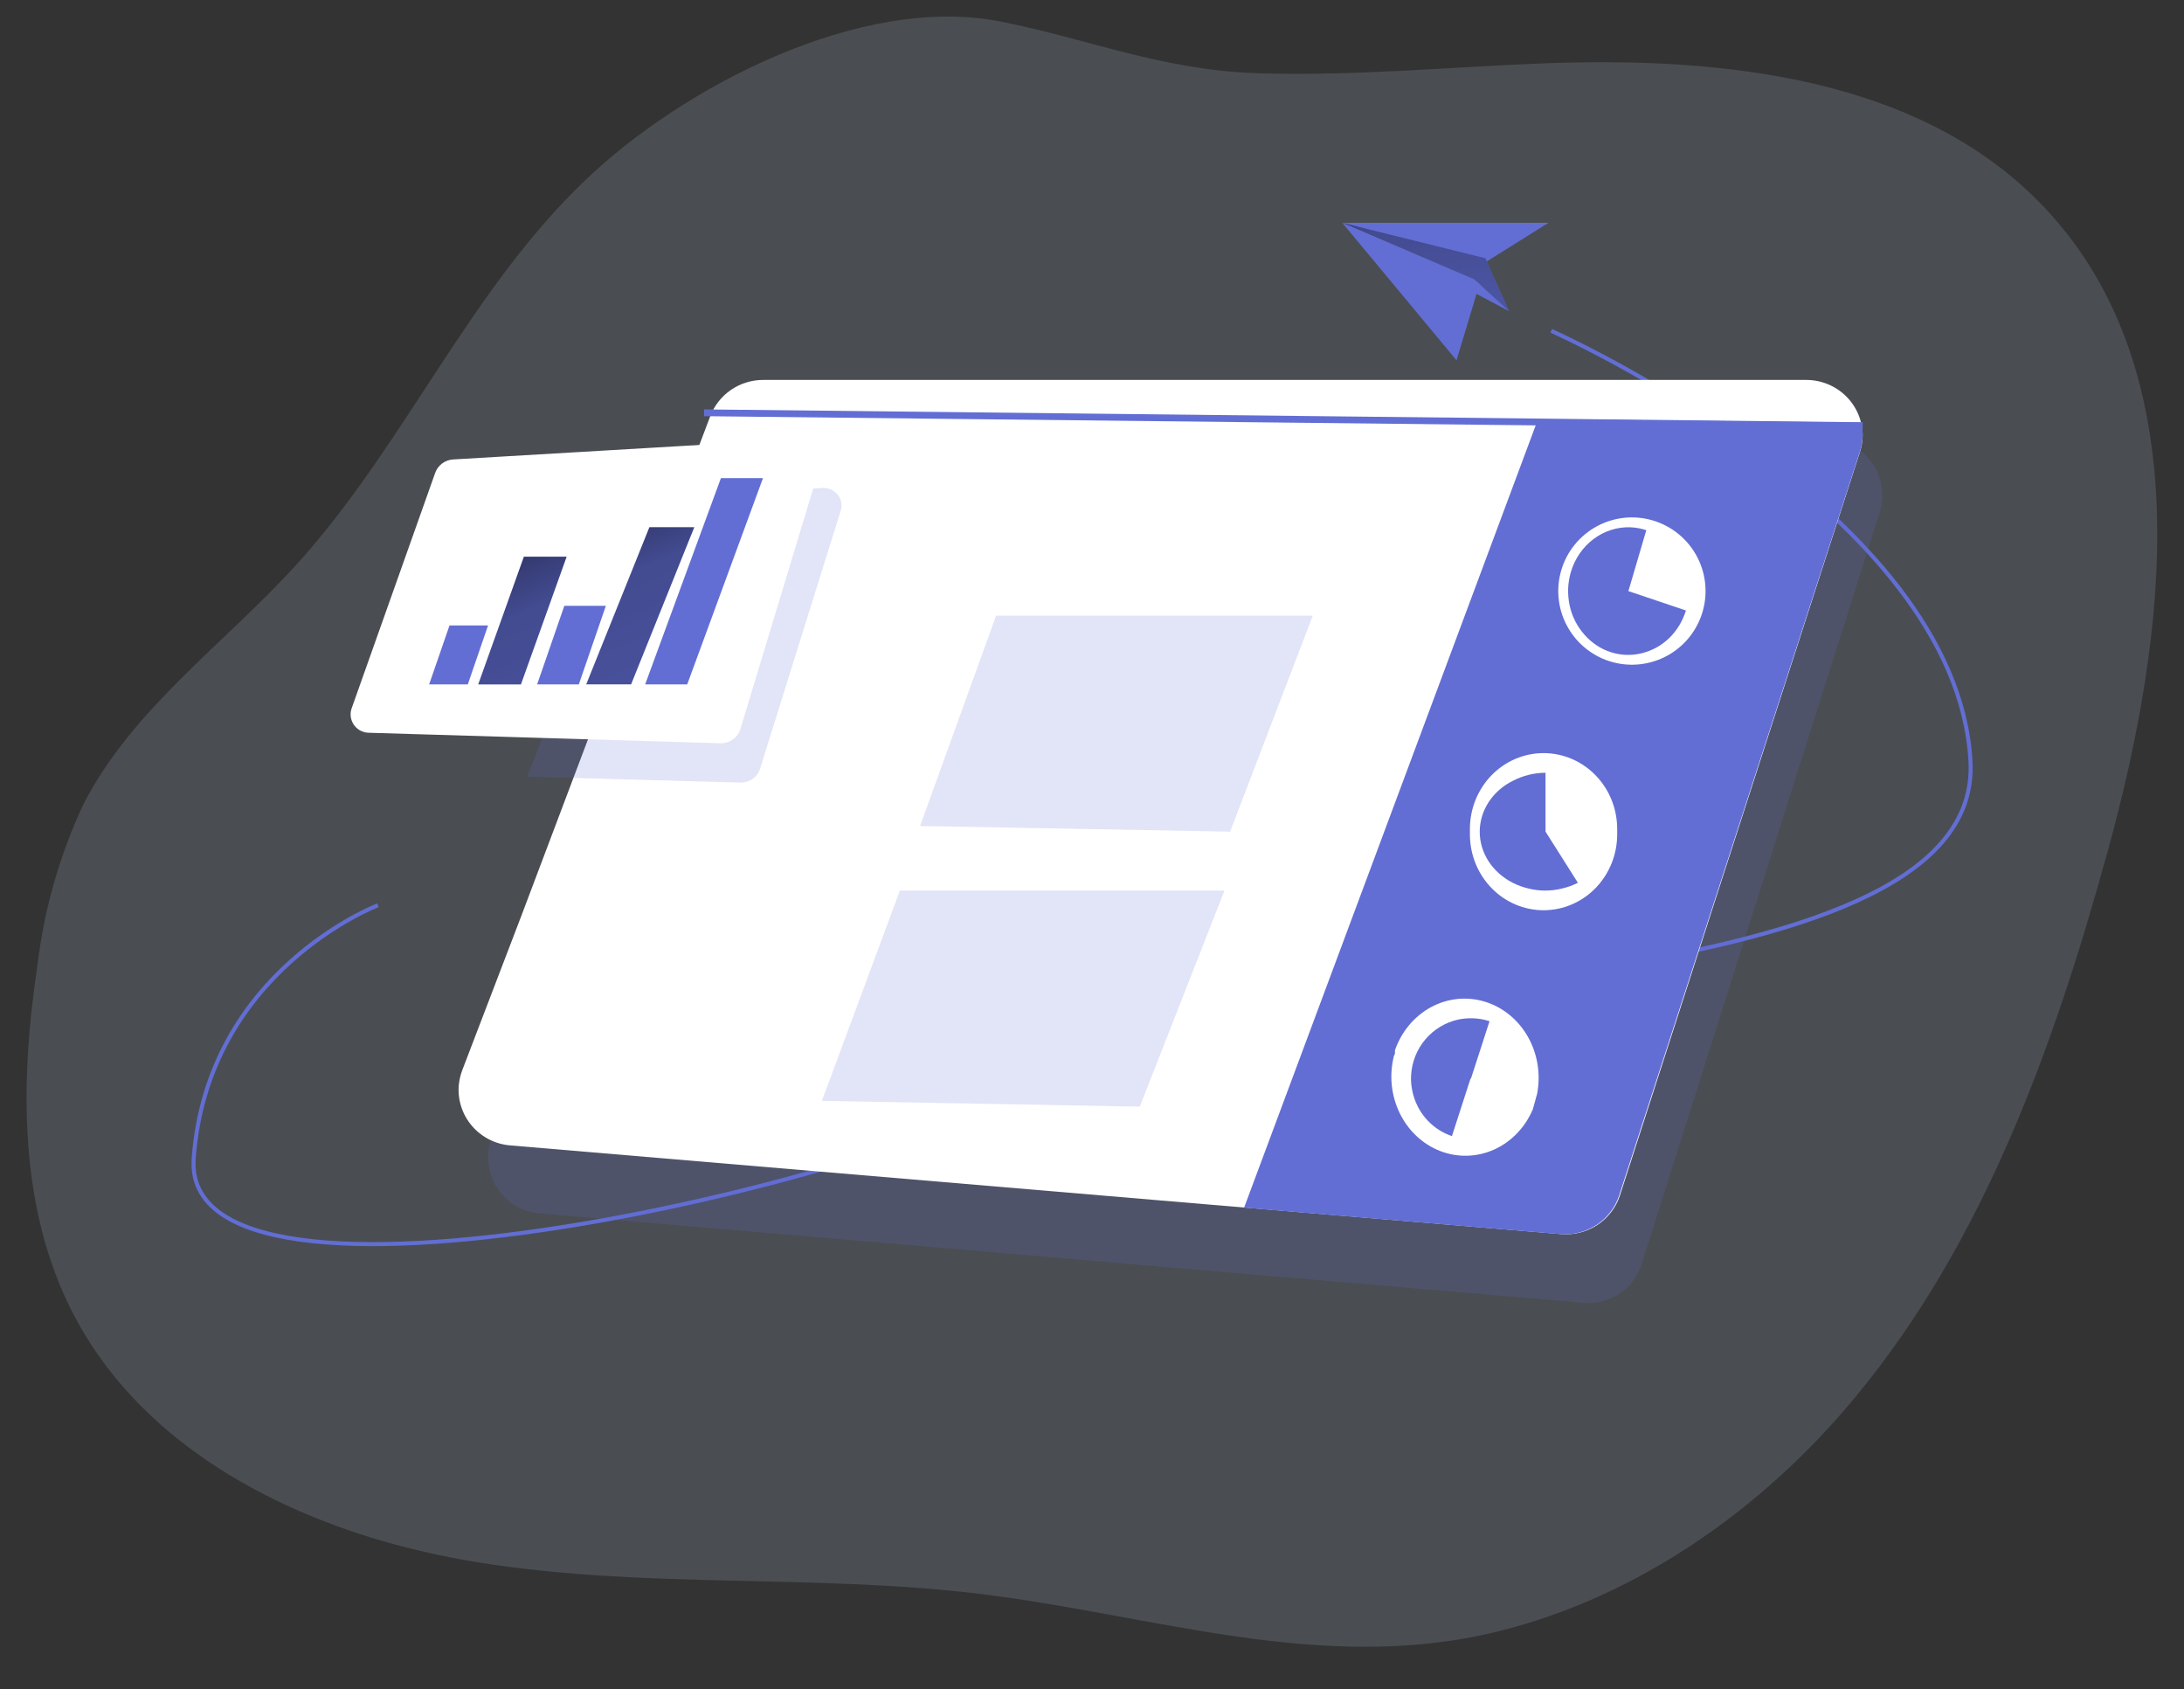 <?xml version="1.0" encoding="UTF-8" standalone="no"?>
<svg
   width="225"
   height="174"
   viewBox="0 0 225 174"
   fill="none"
   version="1.1"
   id="svg89"
   sodipodi:docname="ilustracion_NEW.REG01.svg"
   inkscape:version="1.1.2 (0a00cf5339, 2022-02-04)"
   xmlns:inkscape="http://www.inkscape.org/namespaces/inkscape"
   xmlns:sodipodi="http://sodipodi.sourceforge.net/DTD/sodipodi-0.dtd"
   xmlns="http://www.w3.org/2000/svg"
   xmlns:svg="http://www.w3.org/2000/svg">
  <rect x="0" y="0" width="225" height="174" fill="#333333" stroke="none"/>
  <sodipodi:namedview
     id="namedview91"
     pagecolor="#ffffff"
     bordercolor="#666666"
     borderopacity="1.0"
     inkscape:pageshadow="2"
     inkscape:pageopacity="0.0"
     inkscape:pagecheckerboard="0"
     showgrid="false"
     height="205px"
     inkscape:zoom="3.1262136"
     inkscape:cx="129.38975"
     inkscape:cy="112.91615"
     inkscape:window-width="1920"
     inkscape:window-height="1011"
     inkscape:window-x="0"
     inkscape:window-y="0"
     inkscape:window-maximized="1"
     inkscape:current-layer="svg89" />
  <path
     opacity="0.18"
     d="m 40.752,159.103 c 2.945,0.79 5.931,1.42 8.944,1.889 16.876,2.661 34.164,1.117 51.121,3.165 17.954,2.156 35.389,8.342 53.488,3.886 14.507,-3.579 27.403,-12.719 36.84,-24.148 13.228,-15.965 20.455,-36.108 25.966,-56.116 6.174,-22.392 9.516,-49.293 -6.349,-66.255 C 198.091,7.953 177.489,5.811 158.935,6.53 c -9.808,0.386 -19.617,1.33 -29.426,1.011 -9.809,-0.319 -17.395,-3.539 -26.431,-5.322 C 88.677,-0.641 70.284,8.991 60.302,18.557 48.324,29.972 41.67,45.87 30.583,58.11 23.13,66.319 13.628,72.998 8.584,82.869 6.122,88.133 4.522,93.756 3.846,99.526 2.035,111.593 1.929,124.498 7.545,135.329 14.014,147.807 26.95,155.35 40.752,159.103 Z"
     fill="#b4c9de"
     id="path4"
     style="stroke-width:1.315" />
  <path
     d="m 159.811,34.076 c 0,0 41.754,18.524 43.19,44.316 1.437,25.793 -76.507,21.142 -93.551,32.264 -17.045,11.122 -90.918,28.025 -89.494,8.651 1.424,-19.375 18.974,-26.059 18.974,-26.059"
     stroke="#626ed4"
     stroke-width="0.414"
     stroke-miterlimit="10"
     id="path6" />
  <path
     opacity="0.18"
     d="M 50.684,117.179 76.025,48.98 c 0.414,-1.11 1.154,-2.066 2.121,-2.741 0.967,-0.675 2.115,-1.036 3.291,-1.036 H 188.147 c 1.531,0.004 3,0.62 4.08,1.713 1.082,1.093 1.689,2.575 1.689,4.119 -0.001,0.593 -0.091,1.182 -0.264,1.748 l -24.52,77.407 c -0.401,1.253 -1.209,2.331 -2.296,3.058 -1.087,0.728 -2.386,1.062 -3.686,0.946 L 55.593,124.986 c -1.528,-0.126 -2.945,-0.858 -3.937,-2.038 -0.993,-1.179 -1.48,-2.707 -1.356,-4.249 0.062,-0.522 0.191,-1.033 0.384,-1.521 z"
     fill="#626ed4"
     id="path8"
     style="stroke-width:1.315" />
  <path
     d="m 191.613,46.553 -24.733,76.603 c -0.409,1.237 -1.228,2.3 -2.323,3.019 -1.096,0.718 -2.404,1.05 -3.714,0.94 l -32.435,-2.718 -75.812,-6.416 c -0.762,-0.058 -1.505,-0.264 -2.186,-0.609 -0.681,-0.344 -1.287,-0.818 -1.782,-1.395 -0.495,-0.576 -0.871,-1.245 -1.105,-1.965 -0.234,-0.722 -0.321,-1.48 -0.258,-2.235 0.054,-0.543 0.179,-1.075 0.373,-1.584 L 53.703,94.352 64.67,65.311 73.172,42.87 c 0.417,-1.098 1.162,-2.043 2.136,-2.711 0.974,-0.668 2.13,-1.025 3.314,-1.025 H 186.083 c 0.764,0 1.52,0.149 2.224,0.438 0.705,0.289 1.345,0.713 1.885,1.248 0.539,0.534 0.967,1.169 1.259,1.867 0.292,0.698 0.442,1.447 0.442,2.203 -0.008,0.565 -0.103,1.126 -0.28,1.663 z"
     fill="#ffffff"
     id="path10"
     style="stroke-width:1.315" />
  <path
     opacity="0.18"
     d="m 84.673,113.389 8.035,-21.656 h 33.438 l -8.725,22.252 z"
     fill="#626ed4"
     id="path12"
     style="stroke-width:1.315" />
  <path
     d="m 191.644,46.407 -24.838,76.741 c -0.411,1.24 -1.234,2.306 -2.335,3.025 -1.099,0.72 -2.413,1.053 -3.728,0.943 l -32.574,-2.724 30.045,-80.59 0.227,-0.622 33.377,0.344 c -0.005,0.097 -0.005,0.194 0,0.291 0.142,0.866 0.083,1.753 -0.175,2.592 z"
     fill="#626ed4"
     id="path14"
     style="stroke-width:1.315" />
  <path
     opacity="0.18"
     d="m 86.589,52.67 -8.271,26.465 c -0.122,0.426 -0.387,0.801 -0.753,1.068 -0.366,0.266 -0.813,0.408 -1.271,0.403 L 54.327,79.994 65.445,51.355 84.741,50.262 c 0.306,-0.012 0.611,0.048 0.888,0.175 0.277,0.127 0.517,0.318 0.699,0.556 0.182,0.238 0.302,0.515 0.347,0.807 0.046,0.292 0.016,0.591 -0.085,0.87 z"
     fill="#626ed4"
     id="path16"
     style="stroke-width:1.315" />
  <path
     d="m 36.266,72.852 8.557,-24.115 c 0.131,-0.387 0.374,-0.727 0.698,-0.978 0.324,-0.251 0.715,-0.401 1.124,-0.432 l 36.065,-2.123 c 0.307,-0.009 0.612,0.055 0.888,0.188 0.277,0.133 0.516,0.331 0.7,0.576 0.183,0.246 0.304,0.531 0.351,0.834 0.048,0.302 0.022,0.611 -0.077,0.901 l -8.274,27.326 c -0.124,0.44 -0.388,0.828 -0.754,1.104 -0.366,0.276 -0.812,0.427 -1.271,0.427 L 37.913,75.472 c -0.304,-0.017 -0.598,-0.107 -0.86,-0.261 -0.262,-0.154 -0.482,-0.369 -0.643,-0.625 -0.161,-0.257 -0.258,-0.548 -0.283,-0.849 -0.025,-0.302 0.023,-0.605 0.14,-0.884 z"
     fill="#ffffff"
     id="path18"
     style="stroke-width:1.315" />
  <path
     d="m 191.895,43.493 v 0.335 0.364 L 158.183,43.813 72.535,42.867 v -0.699 l 85.877,0.946 33.429,0.378 z"
     fill="#626ed4"
     id="path20"
     style="stroke-width:1.315" />
  <path
     d="m 48.196,70.491 h -3.984 l 2.097,-6.069 h 3.972 z"
     fill="#626ed4"
     id="path22"
     style="stroke-width:1.315" />
  <path
     d="m 53.667,70.491 h -4.398 l 4.706,-13.15 h 4.398 z"
     fill="#626ed4"
     id="path24"
     style="stroke-width:1.315" />
  <path
     d="m 59.632,70.491 h -4.294 l 2.8,-8.092 h 4.281 z"
     fill="#626ed4"
     id="path26"
     style="stroke-width:1.315" />
  <path
     d="m 65.014,70.49 h -4.618 l 6.509,-16.184 h 4.618 z"
     fill="#626ed4"
     id="path28"
     style="stroke-width:1.315" />
  <path
     d="m 53.667,70.491 h -4.398 l 4.706,-13.15 h 4.398 z"
     fill="url(#paint0_linear_683_1740)"
     id="path30"
     style="fill:url(#paint0_linear_683_1740);stroke-width:1.315" />
  <path
     d="m 65.014,70.49 h -4.618 l 6.509,-16.184 h 4.618 z"
     fill="url(#paint1_linear_683_1740)"
     id="path32"
     style="fill:url(#paint1_linear_683_1740);stroke-width:1.315" />
  <path
     d="M 70.799,70.491 H 66.465 L 74.27,49.249 h 4.333 z"
     fill="#626ed4"
     id="path34"
     style="stroke-width:1.315" />
  <path
     d="m 175.447,62.858 c 0.519,-1.92 0.262,-3.968 -0.714,-5.701 -0.977,-1.733 -2.595,-3.013 -4.506,-3.565 -1.911,-0.552 -3.962,-0.331 -5.712,0.615 -1.75,0.946 -3.059,2.541 -3.644,4.442 -0.585,1.901 -0.4,3.956 0.517,5.722 0.915,1.766 2.487,3.102 4.377,3.72 1.892,0.618 3.949,0.469 5.73,-0.416 1.783,-0.884 3.146,-2.433 3.796,-4.313 l 0.078,-0.246 z"
     fill="#ffffff"
     id="path36"
     style="stroke-width:1.315" />
  <path
     d="m 158.354,112.682 c 0.392,-2.017 0.055,-4.116 -0.94,-5.879 -0.996,-1.761 -2.578,-3.058 -4.43,-3.625 -1.851,-0.569 -3.836,-0.369 -5.555,0.559 -1.719,0.928 -3.048,2.516 -3.719,4.446 0,0.084 0,0.181 0,0.264 0,0.083 0,0.18 -0.091,0.264 -0.514,1.977 -0.312,4.088 0.568,5.913 0.878,1.826 2.369,3.228 4.175,3.93 1.805,0.701 3.79,0.648 5.56,-0.146 1.771,-0.795 3.196,-2.275 3.99,-4.143 0.079,-0.264 0.143,-0.528 0.221,-0.791 0.079,-0.264 0.13,-0.528 0.221,-0.791 z"
     fill="#ffffff"
     id="path38"
     style="stroke-width:1.315" />
  <path
     d="m 166.606,85.391 c 0,-2.074 -0.799,-4.063 -2.222,-5.529 -1.422,-1.466 -3.352,-2.29 -5.365,-2.29 -2.013,0 -3.941,0.824 -5.365,2.29 -1.422,1.466 -2.222,3.455 -2.222,5.529 v 0.546 c 0,2.074 0.799,4.063 2.222,5.529 1.424,1.467 3.352,2.29 5.365,2.29 2.013,0 3.942,-0.823 5.365,-2.29 1.422,-1.466 2.222,-3.455 2.222,-5.529 z"
     fill="#ffffff"
     id="path40"
     style="stroke-width:1.315" />
  <path
     d="m 167.76,60.884 1.846,-6.275 c -0.521,-0.17 -1.061,-0.27 -1.605,-0.297 -1.363,-0.054 -2.704,0.367 -3.819,1.199 -1.115,0.832 -1.94,2.028 -2.349,3.405 -0.16,0.552 -0.255,1.123 -0.281,1.7 -0.017,0.576 0.033,1.151 0.147,1.714 0.237,1.125 0.755,2.162 1.499,3.003 0.734,0.855 1.671,1.487 2.712,1.831 1.042,0.344 2.152,0.386 3.215,0.124 0.523,-0.13 1.031,-0.325 1.512,-0.581 0.484,-0.271 0.932,-0.604 1.338,-0.992 0.79,-0.774 1.379,-1.749 1.713,-2.833 z"
     fill="#626ed4"
     id="path42"
     style="stroke-width:1.315" />
  <path
     d="m 159.224,85.66 v -6.066 c -1.177,0.008 -2.331,0.292 -3.349,0.824 -0.532,0.259 -1.02,0.584 -1.45,0.967 -0.84,0.751 -1.443,1.688 -1.751,2.717 -0.306,1.029 -0.306,2.114 0.001,3.142 0.308,1.029 0.912,1.967 1.752,2.717 0.839,0.751 1.884,1.287 3.027,1.555 1.138,0.288 2.342,0.288 3.481,0 0.567,-0.131 1.112,-0.33 1.623,-0.588 z"
     fill="#626ed4"
     id="path44"
     style="stroke-width:1.315" />
  <path
     d="m 151.538,111.103 1.918,-5.918 c -1.033,-0.333 -2.133,-0.392 -3.196,-0.175 -1.332,0.285 -2.533,1.006 -3.416,2.049 -0.885,1.042 -1.401,2.352 -1.471,3.721 -0.03,0.54 0.016,1.082 0.133,1.61 0.109,0.531 0.288,1.046 0.532,1.53 0.359,0.726 0.857,1.372 1.466,1.905 0.607,0.531 1.313,0.937 2.077,1.195 l 1.918,-5.931 z"
     fill="#626ed4"
     id="path46"
     style="stroke-width:1.315" />
  <path
     opacity="0.18"
     d="m 94.788,85.08 7.836,-21.671 h 32.624 l -8.521,22.253 z"
     fill="#626ed4"
     id="path48"
     style="stroke-width:1.315" />
  <path
     d="m 138.284,22.949 14.16,6.227 -2.39,7.935 z"
     fill="#626ed4"
     id="path50"
     style="stroke-width:1.315" />
  <path
     d="m 138.284,22.949 h 21.242 l -6.465,4.046 z"
     fill="#626ed4"
     id="path52"
     style="stroke-width:1.315" />
  <path
     d="m 155.479,32.053 -3.595,-3.28 -13.6,-5.823 14.741,3.649 z"
     fill="#626ed4"
     id="path54"
     style="stroke-width:1.315" />
  <path
     d="m 155.479,32.053 -3.595,-3.28 -13.6,-5.823 14.741,3.649 z"
     fill="url(#paint2_linear_683_1740)"
     id="path56"
     style="fill:url(#paint2_linear_683_1740);stroke-width:1.315" />
  <path
     d="m 155.479,32.053 -3.595,-3.28 -13.6,-5.823 z"
     fill="#626ed4"
     id="path58"
     style="stroke-width:1.315" />
  <defs
     id="defs87">
    <linearGradient
       id="paint0_linear_683_1740"
       x1="65.669"
       y1="70.674"
       x2="94.65"
       y2="132.849"
       gradientUnits="userSpaceOnUse"
       gradientTransform="matrix(1.315,0,0,1.315,-35.382,-49.559)">
      <stop
         offset="0.01"
         id="stop60" />
      <stop
         offset="0.08"
         stop-opacity="0.69"
         id="stop62" />
      <stop
         offset="0.21"
         stop-opacity="0.32"
         id="stop64" />
      <stop
         offset="1"
         stop-opacity="0"
         id="stop66" />
    </linearGradient>
    <linearGradient
       id="paint1_linear_683_1740"
       x1="74.442"
       y1="68.339"
       x2="99.468"
       y2="128.671"
       gradientUnits="userSpaceOnUse"
       gradientTransform="matrix(1.315,0,0,1.315,-35.382,-49.559)">
      <stop
         offset="0.01"
         id="stop69" />
      <stop
         offset="0.08"
         stop-opacity="0.69"
         id="stop71" />
      <stop
         offset="0.21"
         stop-opacity="0.32"
         id="stop73" />
      <stop
         offset="1"
         stop-opacity="0"
         id="stop75" />
    </linearGradient>
    <linearGradient
       id="paint2_linear_683_1740"
       x1="137.279"
       y1="49.141"
       x2="140.932"
       y2="78.645"
       gradientUnits="userSpaceOnUse"
       gradientTransform="matrix(1.315,0,0,1.315,-35.382,-49.559)">
      <stop
         offset="0.01"
         id="stop78" />
      <stop
         offset="0.08"
         stop-opacity="0.69"
         id="stop80" />
      <stop
         offset="0.21"
         stop-opacity="0.32"
         id="stop82" />
      <stop
         offset="1"
         stop-opacity="0"
         id="stop84" />
    </linearGradient>
  </defs>
</svg>
